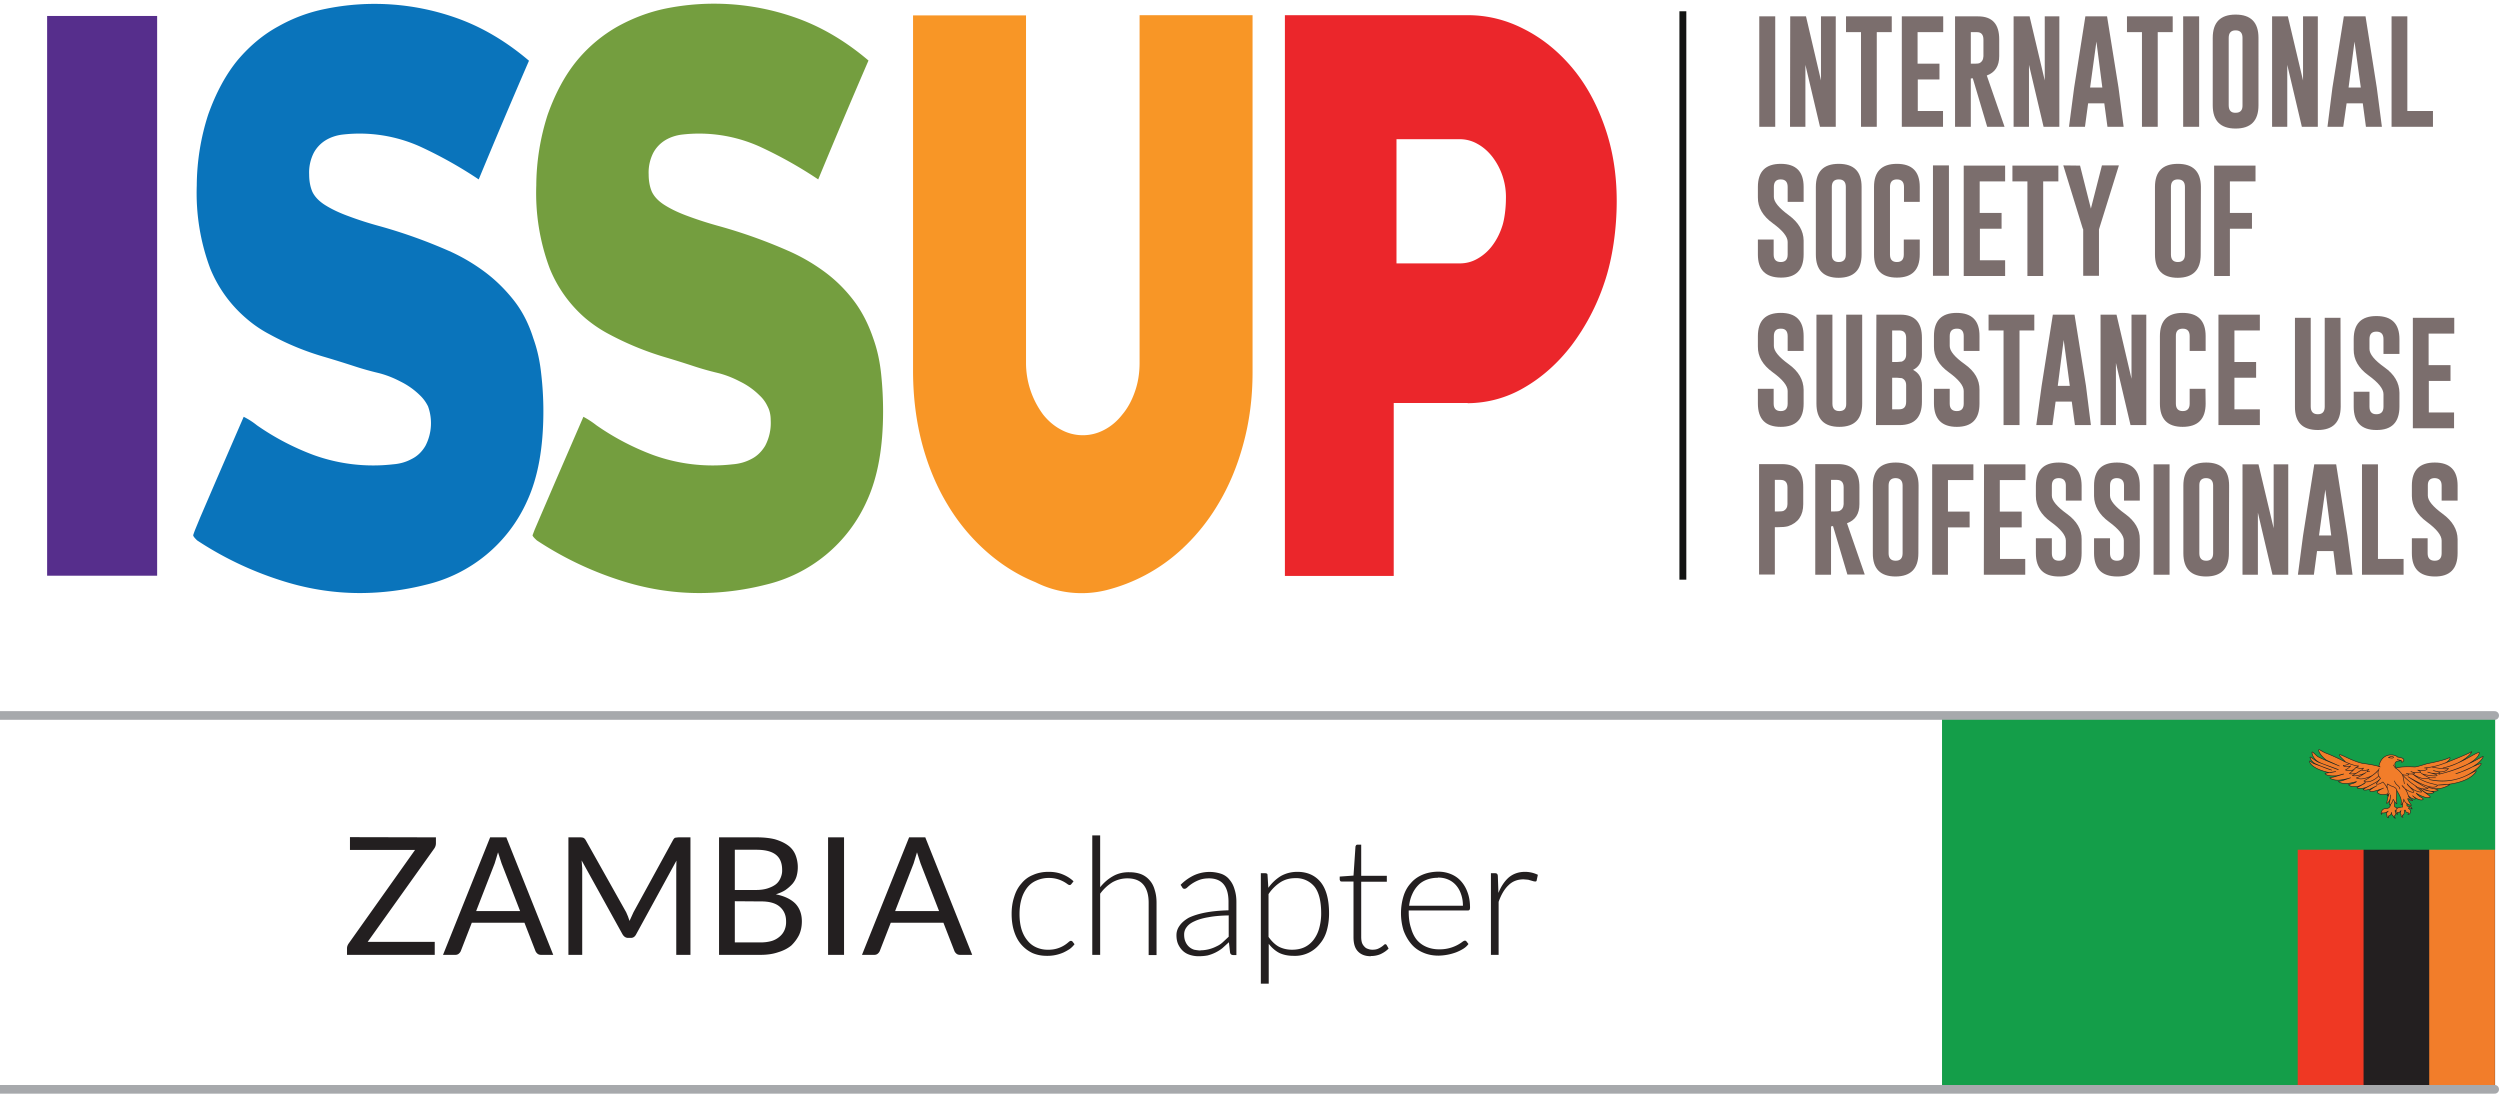 <svg xmlns="http://www.w3.org/2000/svg" xml:space="preserve" style="fill-rule:evenodd;clip-rule:evenodd;stroke-linecap:round;stroke-linejoin:round;stroke-miterlimit:2" viewBox="0 0 1268 555"><path d="M985.3 364.2h280.1v186.9H985.3z" style="fill:#ef3823;fill-rule:nonzero"/><path d="M1198.8 364.2h66.7v186.9h-66.7z" style="fill:#231f20;fill-rule:nonzero"/><path d="M1232.1 364.2h33.3v186.9h-33.3z" style="fill:#f27d2a;fill-rule:nonzero"/><path d="M985 364.2h280.5V431h-100.1V551H985z" style="fill:#149e49;fill-rule:nonzero"/><path d="m1214.6 409.2 1.3.7c.8-.5 2.4-.3 2.4-.4l.3-.3v-1.7q-.5.7-.8.6c.5-2.6-.3-4-2.2-7.3q0 3-.2 5c.3 1 .2.9.3 1.9q-.6-.3-1.1-1.1s-.2 2.2 0 2.6m7.4-4.7c.8 1.3 1.4 1 1.7 1.5-.8.5-1.8-.9-2.4-1-.5.4 1.8 3.3 1.8 3.5 0 0-1.2-.1-2.3-.9v1.1s.2.3 1.5.4c1.1.1 1.2 1.6 1 1.2-.3-.4-1.2-.7-1.2-.7s-.7 0-.5.5c1.3.5 1 1.7.8 2.3-.3.7-1.1.7-1.1.7s.6-.7 0-1c-1 .3-1.2-1-1.2-1s-.2-.5-.7 0c.4 2.2-.9 2.4-.9 2.4s-.2.6.3 1c-1.3 0-.9-1.1-1-1.4-.2 0-.6-.5 0-2-1 1.5-1.9 1-1.9 1l.1 1c-.7-.5-.7-.7-.7-1.7v-.5l-.6.4c1.2 1.6-.2 2.5-.2 2.5s-.1.7.5 1.2c-1-.1-1-1-1-1s-1-.4-1.1-2c0 1.7-1.5 1.9-1.5 1.9s-.3.4.1.9c-1.2-.3-.8-1.4-.8-1.4s-1-.6.6-2c-1.7 1.2-2.7.9-3 .9l-.5.8c-.2-1 0-1 0-1s.2-2 2.3-2 2.2-1.4 2.4-2.1q-.5.4-.6.2c-.3-.1.8-3.9.5-5 .3 3.3-2 4.6-1.9 4.2l.6-3 .7-2-1 1.3c-.2.2.4-1.3.1-1.1-.5.4-4 1-5.2-.8 0-.7 3.5-2.2 3.2-2.1-.5.3-7 2.8-6.9 1.3-.4-.3 3.7-2.6 3.6-2.5l-3.6 1.8c-.1 0-2.9.9-3.4.1-.1-.2 7.9-4.1 8-4.7-.6.8-6.3 3.6-6.5 3.7s-3.6 1-4.6.2c-.2-.2 4.5-2.3 4.2-2.8a9 9 0 0 1-4.5 2.2h-2c-1.3-.2-2-.9-2-1s3.4-.7 4-1.6c-6.9 2.2-9.2.1-9.1-.1l1.7-.3 4.4-1.5c.1 0-4.3 1.3-6.7 1.2-2.6-.1-3.9-1-3.8-1.3l2-.3 5-1.5c.2-.2-3.2.9-3.8.9-5 .3-5.7-1-5.6-1.3l2-.3 3.4-.6c.1 0-3 .7-3.2.6-8.7-1.9-10.1-5-10.1-5.7s.8.5 2.2 1.1l9 3.3c-3.4-1-7-2.7-8-3.1-1.9-.8-3.3-3.3-2.9-3.5s2.7 2 4.5 2.7l9.8 3.7c0-.2-8.2-3-8.9-3.4-4.1-1.6-4.7-5.3-4.4-5.6.5-.1 2 1.8 3 2.4.7.4 2 1.1 10.8 4.7l-6.5-2.9a14 14 0 0 1-3.5-3.7q-.8-1.5-.3-1.7c.5 0 2 1.3 4.1 2q4.3 1.7 9.3 4.3c.2-.1-3.7-3.4-3-3.7.6-.4 6 3 11.3 4.3 2 .3 7.3 1 9.3 1.9l-.6-.5c1.6-7 8-6.1 9.5-4.5 4.7.5 3 2.4 2 2.7.5-1.4-1.5-1-2.2-1.5l1.7.6q-.6.2-1.3.2c-.9.1-2.5.9-1 3.6 0 0 2-1 9.4-.6.8.1 5.1-1.3 6.5-1.7 2.2-.4 9-1.8 11-3 1.3-.2-.4 2.1-2 2.7 0 0 12.3-4.8 13.4-5.8.5.6-4.6 6.3-14.5 8.3 9-1.9 16.7-8 18.2-7.8.5 0 .4 6-20.2 11 14.2-3.4 22.4-9.7 22.4-9 0 .3-1.4 4.9-13.9 8.7 3.5-.7 13-6 12.9-5 .3.4-9.2 11.6-26.3 8 13.7 3.2 22.5-4.6 23.8-4.5.2 0-2.6 6.9-19.7 7.3 8.2-.8 5.8 0 5.8 0s-4.8 3.4-10.7 1c4.6 1.2 5.1 1.3 5.2 1.6-.3.5-4.1 1.2-7.7-.6 2.4 1 5.5 1.3 5.6 1.7-.4.4-2.1.8-3 .6q-1.4-.2-4.3-2.8c1.7 2 6 4 5.3 4.7-1.8.8-5.6-1.2-7-2.1 2 2.5 4 2.3 3.4 3.3-1.8.7-4.6-1.4-5.2-2 0 .2 1.8 1.3 1.2 1.7-1.6.1-3.3-1.6-3.3-1.6q0 .4.4.8" style="fill:#f27d2a;fill-rule:nonzero"/><path d="m1214.6 409.2 1.3.7c.8-.5 2.4-.3 2.4-.4l.3-.3v-1.7q-.5.7-.8.6c.5-2.6-.3-4-2.2-7.3q0 3-.2 5c.3 1 .2.9.3 1.9q-.6-.3-1.1-1.1s-.2 2.2 0 2.6" style="fill:none;stroke:#231f20;stroke-width:.3px"/><path d="M1222 404.5c.8 1.3 1.4 1 1.7 1.5-.8.5-1.8-.9-2.4-1-.5.4 1.8 3.3 1.8 3.5 0 0-1.2-.1-2.3-.9v1.1s.2.3 1.5.4c1.1.1 1.2 1.6 1 1.2-.3-.4-1.2-.7-1.2-.7s-.7 0-.5.5c1.3.5 1 1.7.8 2.3-.3.7-1.1.7-1.1.7s.6-.7 0-1c-1 .3-1.2-1-1.2-1s-.2-.5-.7 0c.4 2.2-.9 2.4-.9 2.4s-.2.6.3 1c-1.3 0-.9-1.1-1-1.4-.2 0-.6-.5 0-2-1 1.5-1.9 1-1.9 1l.1 1c-.7-.5-.7-.7-.7-1.7v-.5l-.6.4c1.2 1.6-.2 2.5-.2 2.5s-.1.7.5 1.2c-1-.1-1-1-1-1s-1-.4-1.1-2c0 1.7-1.5 1.9-1.5 1.9s-.3.4.1.9c-1.2-.3-.8-1.4-.8-1.4s-1-.6.6-2c-1.7 1.2-2.7.9-3 .9l-.5.8c-.2-1 0-1 0-1s.2-2 2.3-2 2.2-1.4 2.4-2.1q-.5.4-.6.2c-.3-.1.8-3.9.5-5 .3 3.3-2 4.6-1.9 4.2l.6-3 .7-2c-.2.5-1 1.3-1 1.3-.2.2.4-1.3.1-1.1-.5.4-4 1-5.2-.8 0-.7 3.5-2.2 3.2-2.1-.5.3-7 2.8-6.9 1.3-.4-.3 3.7-2.6 3.6-2.5l-3.6 1.8c-.1 0-2.9.9-3.4.1-.1-.2 7.9-4.1 8-4.7-.6.8-6.3 3.6-6.5 3.7s-3.6 1-4.6.2c-.2-.2 4.5-2.3 4.2-2.8a9 9 0 0 1-4.5 2.2h-2c-1.3-.2-2-.9-2-1s3.4-.7 4-1.6c-6.9 2.2-9.2.1-9.1-.1l1.7-.3 4.4-1.5c.1 0-4.3 1.3-6.7 1.2-2.6-.1-3.9-1-3.8-1.3l2-.3 5-1.5c.2-.2-3.2.9-3.8.9-5 .3-5.7-1-5.6-1.3l2-.3 3.4-.6c.1 0-3 .7-3.2.6-8.7-1.9-10.1-5-10.1-5.7s.8.5 2.2 1.1l9 3.3c-3.4-1-7-2.7-8-3.1-1.9-.8-3.3-3.3-2.9-3.5s2.7 2 4.5 2.7l9.8 3.7c0-.2-8.2-3-8.9-3.4-4.1-1.6-4.7-5.3-4.4-5.6.5-.1 2 1.8 3 2.4.7.4 2 1.1 10.8 4.7l-6.5-2.9a14 14 0 0 1-3.5-3.7q-.8-1.5-.3-1.7c.5 0 2 1.3 4.1 2q4.3 1.7 9.3 4.3c.2-.1-3.7-3.4-3-3.7.6-.4 6 3 11.3 4.3 2 .3 7.3 1 9.3 1.9l-.6-.5c1.6-7 8-6.1 9.5-4.5 4.7.5 3 2.4 2 2.7.5-1.4-1.5-1-2.2-1.5l1.7.6q-.6.2-1.3.2c-.9.1-2.5.9-1 3.6 0 0 2-1 9.4-.6.8.1 5.1-1.3 6.5-1.7 2.2-.4 9-1.8 11-3 1.3-.2-.4 2.1-2 2.7 0 0 12.3-4.8 13.4-5.8.5.6-4.6 6.3-14.5 8.3 9-1.9 16.7-8 18.3-7.8.4 0 .3 6-20.4 11 14.3-3.4 22.5-9.7 22.5-9 0 .3-1.4 4.9-13.9 8.7 3.5-.7 13-6 12.9-5 .3.4-9.2 11.6-26.3 8 13.7 3.2 22.5-4.6 23.8-4.5.2 0-2.6 6.9-19.7 7.3 8.2-.8 5.8 0 5.8 0s-4.8 3.4-10.7 1c4.6 1.2 5.1 1.3 5.2 1.6-.3.5-4.1 1.2-7.7-.6 2.4 1 5.5 1.3 5.6 1.7-.4.4-2.1.8-3 .6q-1.4-.2-4.3-2.8c1.7 2 6 4 5.3 4.7-1.8.8-5.6-1.2-7-2.1 2 2.5 4 2.3 3.4 3.3-1.8.7-4.6-1.4-5.2-2 0 .2 1.8 1.3 1.2 1.7-1.6.1-3.3-1.6-3.3-1.6q0 .4.4.8" style="fill:none;stroke:#231f20;stroke-width:.3px"/><path d="M1189.7 386.5s4.6 2.2 6.6 2c-.5.5-1.3.7-1.3.7.5.2 1.8.8 3.8.4l-1 1s1.7.6 3.7-.4l-1 1.2h1.4" style="fill:none;stroke:#231f20;stroke-width:.3px"/><path d="M1191.5 387.3s-1.3 1-3 .9c.5 1.4 3.8.3 3.8.3s-1.6 1.6-2.7 2c.6.4 3.5.3 4 0s1.4-1.3 1.4-1.3-3 3.2-3.4 3.1c0 .4 3 .3 3.8-.3.6-.5 2.3-1.4 2.3-1.4s-4.4 2.8-4.6 2.8c1.7.4 5-.4 7-1.6-3 1.9-3.4 2.2-5 2.8 1.5.3 2.2 1.2 7-.7 2.7-1.2 4.2-3.3 4.2-3.3-1.7 2-4.4 3.8-7.3 5.5-.2.4 3.2 1.6 7.4-2.4" style="fill:none;stroke:#231f20;stroke-width:.3px"/><path d="M1206.7 389.8c0 .4-1.7 2.5.7 5-2.2 2.5-2.2 2.8-2.2 2.8s1.2.7 3.4-1c3.7 4 2.5 5.9 2.5 5.9" style="fill:none;stroke:#231f20;stroke-width:.3px"/><path d="M1210.8 399.6s-.4-.4.2-2q1 .6 1.4.9c.3.2 3 .6 3.2 2.3M1214.5 396.1s.3 1.3 1.5 2.2 1.2 1.9 1.2 1.9M1212.5 408c.5-.5 1.2-1.7 1.3-2.6l.8 1.2M1218.5 407.5q.7-1.1.7-2.2c.2 1 1 1.9 1.6 2.3M1214 388s.4 1.2 1.5 1.9c1.3.7 3 3 3.2 3.3l.8 4.3M1240.1 387a35 35 0 0 1-10.4 2.5c2.7 0 1.2 2-3.4 1.1 2.2 1.1 1.4 1.3 1.4 1.3s-3.9.2-4.9-.6c2.6.9 1.6 1.2 1.6 1.2s-2.7.3-3.9-.3c1.9.6 1 .9 1 .9s-1.6.2-2.9-.2" style="fill:none;stroke:#231f20;stroke-width:.3px"/><path d="M1233.7 389.1c.1 0 6.2 1.3 8.2.7-2.6 3.1-7.7 1-7.7 1 2.5.7 2.6.7 3.4 1.3.3.6-4.6.3-6.3-.5 4.5 1.3 4.6 1.2 4.8 1.7.2.7-7.4-.2-8-1.1 2 1.4 3 1.7 4.2 2.4-1.4.5-3.9 1-8.5-2 6 5.2 11.6 4.8 12.5 5.8-2.2 2.8-10.4-1.8-14.2-4-3.8-2.4 8.3 5.5 9.4 5.4-1 .8-4.4.3-6.2-1M1214 384.1s-.6-1.2-2.6.2c1 0 2.2.6 2.6-.2" style="fill:none;stroke:#231f20;stroke-width:.3px"/><path d="M1221.6 403.7c-.6-1.2-.6-2.8-3.3-5.3 1.8 2.6 5.8 4 6 3.3s-3.6-3.6-3.4-4.2c.8 1.4 4.5 4.5 7.3 4.2.2-.6-2.2-1.8-2.9-3a34 34 0 0 1-6.6-5.5M1235.3 394.5h-3.1M1216 409.9q-.7.3-.7 1" style="fill:none;stroke:#231f20;stroke-width:.3px"/><path d="M851.8 5.7h3.5V294h-3.5z" style="fill:#131413;fill-rule:nonzero"/><path d="M892.3 8.3h8.1v56h-8.1zM908 8.3h8l7.6 32.5V8.3h7.5v56h-8l-7.4-31.4v31.4h-7.8zM959.5 8.3v8h-7.6v48h-8v-48h-7.6v-8zM964.6 8.3h21v8h-13v16h11.1v8h-11v16h12.8v8h-20.9zM999.6 16.3v16h1.9q1.6 0 2.3-.2 2.1-.9 2.2-3.6v-8.4q0-3.9-3.5-3.8zm-8-8h11.7q10.8 0 10.7 11.8v8.4q0 7.5-6.3 9.8l9 26h-8.8l-7.3-24.6-1 .1v24.5h-8zM1021.3 8.3h8.1l7.7 32.5V8.3h7.4v56h-8l-7.4-31.4v31.4h-7.8zM1066.3 44.4l-3-23.3-3.2 23.3zm8.2 0 2.6 19.9h-8.2l-1.6-11.9h-8.2l-1.6 11.9h-8.1l2.6-19.8 5.7-36.2h11zM1102 8.3v8h-7.6v48h-8v-48h-7.6v-8zM1107.3 8.3h8.1v56h-8.1zM1137.4 19.2q0-3.8-3.5-3.8t-3.5 3.8v34.2q0 3.9 3.5 3.8 3.6 0 3.5-3.8zm8.1 34.2q0 11.8-11.6 11.8t-11.6-11.8V19.2q0-11.8 11.6-11.8t11.6 11.8zM1152.4 8.3h8l7.7 32.5V8.3h7.5v56h-8.1l-7.4-31.4v31.4h-7.7zM1197.4 44.4l-3.2-23.3-3 23.3zm8.1 0 2.6 19.9h-8.1l-1.6-11.9h-8.2l-1.7 11.9h-8l2.5-19.8 5.8-36.2h11zM1213 64.3v-56h8v48h13v8zM891.6 94.8q0-11.7 11.6-11.7t11.6 11.7v7.6h-8.1v-7.6q0-3.8-3.5-3.8h-.1q-3.4 0-3.4 3.8v5.1q0 3.7 7.5 9.2t7.6 12.9v7q0 11.9-11.6 11.8t-11.6-11.7v-7.6h8v7.6q0 3.8 3.6 3.8 3.5 0 3.5-3.8v-6.4q0-4-7.6-9.5t-7.5-13.1zM936.2 94.8q0-3.8-3.5-3.8h-.1q-3.5 0-3.5 3.8v34.3q0 3.8 3.5 3.8 3.6 0 3.6-3.8zm8 34.3q0 11.7-11.6 11.8-11.6 0-11.6-11.8V94.8q0-11.7 11.6-11.7t11.6 11.7zM973.7 129q0 11.8-11.6 11.8t-11.6-11.7V94.8q0-11.7 11.6-11.7t11.6 11.7v7.6h-8v-7.6q0-3.8-3.6-3.8-3.5 0-3.5 3.8v34.3q0 3.8 3.5 3.8t3.5-3.8v-7.6h8.1zM980.4 83.9h8.1v56h-8.1zM996 84h21v8h-12.9v16h11.1v8h-11v16h12.8v8h-21zM1044 84v8h-7.7v48h-8V92h-7.6v-8zM1055 84l5.5 21.8 5.6-21.9h8.6l-9.9 31.8-.2.7v23.5h-8v-23.5l-.3-.7-9.8-31.8zM1123 84h21v8h-13v16h11.2v8H1131v24h-8zM1108.2 94.8q0-3.8-3.6-3.8-3.5 0-3.5 3.8v34.3q0 3.8 3.5 3.8 3.6 0 3.6-3.8zm8 34.3q0 11.7-11.6 11.8-11.6 0-11.6-11.8V94.8q0-11.7 11.6-11.7t11.7 11.7zM891.6 170.5q0-11.8 11.6-11.8t11.6 11.8v7.5h-8.1v-7.5q0-3.9-3.5-3.8h-.1q-3.4 0-3.4 3.8v5q0 3.8 7.5 9.2t7.6 13v7q0 11.8-11.6 11.8t-11.6-11.8v-7.5h8v7.5q0 3.8 3.6 3.8 3.5 0 3.5-3.8v-6.4q0-4-7.6-9.5t-7.5-13zM944.5 204.7q0 11.8-11.6 11.8t-11.6-11.8v-45.1h8.1v45.1q0 3.8 3.5 3.8 3.6 0 3.5-3.8v-45.1h8.1zM959.7 191.6v16h3.6q3.5 0 3.5-3.8v-8.4q0-2.7-2.2-3.6l-2.3-.2zm0-24v16h2.6l2.3-.2q2.2-.9 2.2-3.6v-8.4q0-3.8-3.5-3.8zm-8-8H964q10.8 0 10.8 11.8v8.4q0 5.6-4.5 7.8 4.5 2.3 4.5 7.8v8.4q0 11.8-11.3 11.8h-12zM980.9 170.5q0-11.8 11.5-11.8 11.7 0 11.6 11.8v7.5h-8v-7.5q0-3.9-3.5-3.8-3.6 0-3.6 3.8v5q0 3.8 7.6 9.2t7.5 13v7q0 11.8-11.5 11.8t-11.6-11.8v-7.5h8v7.5q0 3.8 3.6 3.8 3.5 0 3.5-3.8v-6.4q0-4-7.6-9.5t-7.5-13zM1031.8 159.6v8h-7.5v48h-8.1v-48h-7.6v-8zM1049.8 195.7l-3.1-23.3-3 23.3zm8.2 0 2.5 19.9h-8.1l-1.6-11.9h-8.2l-1.6 11.9h-8.2l2.7-19.8 5.7-36.2h11zM1065.4 159.6h8.1l7.6 32.5v-32.5h7.5v56h-8l-7.4-31.5v31.5h-7.8zM1118.7 204.7q0 11.8-11.7 11.8-11.5 0-11.5-11.8v-34.2q0-11.8 11.5-11.8 11.7 0 11.7 11.8v7.5h-8.1v-7.5q0-3.8-3.5-3.8-3.6 0-3.5 3.8v34.2q0 3.8 3.5 3.8t3.5-3.8v-7.5h8zM1125.2 159.6h21v8h-12.9v16h11v8h-11v16h12.9v8h-21zM1187.2 206.3q-.1 11.8-11.6 11.8-11.7 0-11.6-11.8v-45.1h8v45q0 3.9 3.6 3.9 3.5 0 3.5-3.8v-45.1h8zM1193.8 172q0-11.7 11.5-11.7 11.7 0 11.7 11.7v7.5h-8.1V172q0-3.8-3.6-3.8-3.5 0-3.5 3.8v5q0 3.9 7.6 9.3 7.5 5.3 7.6 12.9v7q0 12-11.7 11.9-11.5 0-11.5-11.8v-7.6h8v7.6q0 3.8 3.5 3.8 3.6 0 3.6-3.8v-6.4q0-4-7.6-9.5t-7.5-13.1zM1223.8 161.2h21v8h-13v16h11.1v8h-11v16h12.8v8h-20.9zM900.2 243.4v16h1.9q1.6 0 2.3-.2 2.2-1 2.2-3.5v-8.5q0-3.8-3.5-3.8zm-8-8h11.7q10.8 0 10.7 11.8v8.5q0 8.6-7.7 11.2-1.8.5-5.4.5h-1.3v24h-8zM928.7 243.4v16h1.9q1.6 0 2.3-.2 2.1-1 2.2-3.5v-8.5q0-3.8-3.5-3.8zm-8-8h11.7q10.8 0 10.7 11.8v8.5q0 7.4-6.3 9.7l9 26H937l-7.3-24.6-1 .2v24.5h-8zM965 246.3q0-3.7-3.5-3.8-3.6 0-3.6 3.8v34.3q0 3.8 3.6 3.8 3.5 0 3.5-3.8zm8 34.3q0 11.7-11.5 11.8-11.7 0-11.6-11.8v-34.3q0-11.7 11.6-11.7t11.6 11.7zM980 235.5h20.9v8H988v16h11v8h-11v24h-8zM1006.3 235.5h21v8h-13v16h11.1v8h-11v16h12.8v8h-21zM1032.6 246.3q.1-11.7 11.6-11.7t11.6 11.7v7.6h-8v-7.6q0-3.7-3.5-3.8h-.1q-3.5 0-3.5 3.8v5.1q0 3.7 7.6 9.2t7.5 12.9v7q0 12-11.5 11.9-11.7 0-11.7-11.8V273h8.1v7.6q0 3.8 3.6 3.8 3.5 0 3.5-3.8v-6.4q0-4-7.6-9.5t-7.6-13.1zM1062.1 246.3q0-11.7 11.6-11.7t11.6 11.7v7.6h-8v-7.6q0-3.7-3.6-3.8-3.5 0-3.5 3.8v5.1q0 3.7 7.6 9.2t7.5 12.9v7q0 12-11.6 11.9t-11.6-11.8V273h8.1v7.6q0 3.8 3.5 3.8 3.6 0 3.5-3.8v-6.4q0-4-7.5-9.5t-7.6-13.1zM1092.3 235.5h8.1v56h-8.1zM1122.5 246.3q0-3.7-3.5-3.8-3.6 0-3.5 3.8v34.3q0 3.8 3.5 3.8t3.5-3.8zm8 34.3q0 11.7-11.5 11.8-11.6 0-11.6-11.8v-34.3q0-11.7 11.6-11.7t11.6 11.7zM1137.4 235.5h8.1l7.7 32.4v-32.4h7.4v56h-8l-7.4-31.5v31.5h-7.8zM1182.4 271.6l-3-23.3-3.2 23.3zm8.2 0 2.6 19.9h-8.2l-1.5-12h-8.3l-1.6 12h-8.1l2.6-19.8 5.7-36.2h11.1zM1198 291.5v-56h8.1v48h13v8zM1223.3 246.3q0-11.7 11.6-11.7t11.6 11.7v7.6h-8.1v-7.6q0-3.7-3.5-3.8-3.6 0-3.5 3.8v5.1q0 3.7 7.5 9.2t7.6 12.9v7q0 12-11.6 11.9t-11.6-11.8V273h8v7.6q0 3.8 3.6 3.8 3.5 0 3.5-3.8v-6.4q0-4-7.5-9.5t-7.6-13.1z" style="fill:#7b6e6d;fill-rule:nonzero"/><path d="M23.9 8.1h55.8V292H23.9z" style="fill:#562e8c;fill-rule:nonzero"/><path d="M182.6 300.8q-20.7 0-41-6.7a171 171 0 0 1-41.6-20q-2-1.9-2-2.6 0-.3 1-2.9l2.6-6.3 8-18.6 14-32.3q3.6 1.8 6.7 4.3a129 129 0 0 0 28.8 15.1 89 89 0 0 0 40.3 4.7q5.2-.4 9.4-2.7 4.3-2.1 7-6.7a25 25 0 0 0 1.3-20q-1.6-3.2-4-5.5a38 38 0 0 0-10-7.1q-5.7-3-11.5-4.4-5.9-1.4-11.7-3.3-7.7-2.5-15.1-4.7a136 136 0 0 1-28-11.5q-6.5-3.4-12-8.2a66 66 0 0 1-18.2-25.3 109 109 0 0 1-6.8-42 119 119 0 0 1 5.8-36q6-16.8 15.1-27.8 9.3-10.9 20.6-17 11.2-6.3 23.8-8.8a124 124 0 0 1 65.2 4.2q20 6.8 38 22.1A3942 3942 0 0 0 242.8 91 216 216 0 0 0 213 74.3a75 75 0 0 0-39.6-6q-4.4.6-8 2.7a17 17 0 0 0-6.2 6.4 22 22 0 0 0-2.4 11q0 5 1.6 8.8 1.9 4 6.8 7 5 3.1 12 5.6 7.2 2.7 15.7 5a262 262 0 0 1 36 13A96 96 0 0 1 246 138q8 6 14.5 14.2t10 19.4q3 8.3 4 18 1.1 9.5 1.1 19 0 27.6-8.2 45.4a75 75 0 0 1-51.5 42.6 137 137 0 0 1-33.4 4.2" style="fill:#0a74bb;fill-rule:nonzero"/><path d="M354.8 300.8q-20.7 0-41-6.7a171 171 0 0 1-41.5-20q-2.1-1.9-2.2-2.6l1.1-2.9 2.7-6.3 8-18.6 14-32.3q3.4 1.8 6.6 4.3a129 129 0 0 0 28.8 15.1 89 89 0 0 0 40.3 4.7q5.2-.4 9.5-2.7 4.2-2.1 7-6.7a25 25 0 0 0 2.8-13q0-4-1.6-7-1.5-3.2-4-5.5a37 37 0 0 0-10-7.1q-5.7-3-11.5-4.4-5.9-1.4-11.7-3.3-7.6-2.5-15-4.7a150.9 150.9 0 0 1-28-11.5q-6.5-3.4-12.2-8.2a66 66 0 0 1-18.1-25.3 109 109 0 0 1-6.8-42 119 119 0 0 1 5.8-36q6-16.8 15.2-27.8a74 74 0 0 1 20.5-17Q325 7 337.3 4.4a124 124 0 0 1 65.2 4.2q20 6.8 38 22.1A3943 3943 0 0 0 415 91a216 216 0 0 0-29.8-16.7 75 75 0 0 0-39.6-6q-4.4.6-8 2.7a17 17 0 0 0-6.2 6.4 22 22 0 0 0-2.4 11q0 5 1.6 8.8 1.9 4 6.8 7 5 3.1 12 5.6 7.3 2.7 15.7 5a259 259 0 0 1 36 13 96 96 0 0 1 17.3 10.2q8.1 6 14.4 14.2t10.1 19.4q3 8.3 4 18 1 9.5 1 19 0 27.6-8.2 45.4a75 75 0 0 1-51.5 42.6 137 137 0 0 1-33.4 4.2" style="fill:#749e3f;fill-rule:nonzero"/><path d="M635.3 188.8q0 19.3-4.7 36.4-4.6 17.1-13 30.9a101 101 0 0 1-19.7 23.8 88 88 0 0 1-36.7 19.4 52 52 0 0 1-36-4q-13.3-5.4-24.7-15.4a100 100 0 0 1-19.8-23.8q-8.4-13.8-13-31-4.5-17-4.6-36.3V7.8h57.3V184a44 44 0 0 0 8.7 26.3q4 5 9.2 7.7a23 23 0 0 0 21.8 0q5.2-2.7 9.1-7.7 4-4.7 6.4-11.6 2.4-6.7 2.4-14.7V7.7h57.3z" style="fill:#f89626;fill-rule:nonzero"/><path d="M740.4 70.6h-32.1v63h32q5 0 9.1-2.4a24 24 0 0 0 7.4-6.5q3.2-4.2 5-9.6c1.3-3.6 2-9.8 2-14.1a33.5 33.5 0 0 0-6.9-21.5q-3.3-4.2-7.5-6.5a18 18 0 0 0-9-2.4m4 133.8h-37.5v87.7h-55.2V7.7h92.7q14.9 0 28.5 7 13.5 6.8 24.1 19.2 10.5 12.3 16.7 29.8Q820 81.2 820 102c0 14-2.1 29.3-6.3 41.5a111 111 0 0 1-16.7 31.8q-10.5 13.6-24.1 21.4a57 57 0 0 1-28.5 7.8" style="fill:#eb262b;fill-rule:nonzero"/><path d="M0 362.9h1265.3M0 552.5h1265.3" style="fill:none;stroke:#a7a9ac;stroke-width:4.4px;stroke-linecap:butt;stroke-linejoin:miter"/><path d="M221.1 424.7v3q0 1.4-.8 2.6l-33.8 47.4h34v6.6H176V481q0-1.2.8-2.4l33.7-47.5h-33v-6.5zM241.5 462.1h22.3l-9.4-24.2-1.8-5.6-1.7 5.6zm39.1 22.2h-6.2q-1.1 0-1.8-.6t-1-1.3L266 468h-26.7l-5.6 14.4q-.3.7-1 1.3t-1.7.6h-6.3l23.9-59.6h8.2zM318.5 464.8l.8 2.3 2-4.4 20.1-36.7q.6-1 1.1-1.1t1.7-.2h6v59.6H343v-43.8l.1-4-20.4 37.3q-1 2-2.9 1.9h-1.2q-1.8 0-2.9-1.9L295 436.4l.3 4v43.9h-7v-59.6h5.9q1 0 1.6.2t1.2 1.1l20.6 36.7zM372.7 457.1V478h13q3.3 0 5.9-.8a11 11 0 0 0 4-2.3q1.6-1.4 2.4-3.4t.7-4.3q0-4.5-3.2-7.3t-9.9-2.7zm0-5.7h10.7q3.4 0 5.9-.8t4.1-2 2.5-3.3.8-4.1q0-5.2-3.2-7.7t-9.8-2.5h-11zm-8 32.9v-59.6h19q5.5 0 9.4 1 4 1.2 6.6 3.1t3.8 4.9a17 17 0 0 1 .5 10.8q-.6 2-2 3.7-1.5 1.7-3.6 3.2-2 1.3-4.9 2.2 6.5 1.3 9.9 4.7 3.3 3.5 3.3 9 0 3.8-1.4 6.9-1.5 3-4 5.4-2.7 2.2-6.7 3.4-3.8 1.3-8.8 1.3zM420 424.7h8.1v59.6H420zM454 462.1h22.3l-9.4-24.2-1.8-5.6-1.7 5.6zm39.1 22.2h-6.2q-1.1 0-1.8-.6t-1-1.3l-5.6-14.4h-26.7l-5.6 14.4q-.3.7-1 1.3t-1.7.6h-6.3l23.9-59.6h8.2zM543.4 448.4l-.4.4-.5.1q-.4 0-1.1-.5a16 16 0 0 0-5-2.5 15 15 0 0 0-4.4-.6 15 15 0 0 0-6.3 1.3q-2.8 1.2-4.7 3.6a17 17 0 0 0-2.9 5.8q-1 3.4-1 7.6 0 4.3 1 7.7 1 3.3 3 5.7 1.8 2.3 4.5 3.5a14 14 0 0 0 5.9 1.2 15 15 0 0 0 10.4-3.8q.8-.7 1.2-.7.6 0 .9.4l1 1.3a12 12 0 0 1-2.4 2.4q-1.5 1-3.2 1.8a20 20 0 0 1-8.5 1.7q-3.9 0-7.2-1.4-3.2-1.5-5.6-4.2t-3.7-6.7q-1.3-3.9-1.3-9 0-4.7 1.3-8.6 1.2-4 3.6-6.7 2.4-3 5.9-4.4 3.5-1.6 8-1.6 4 0 7.1 1.3 3.2 1.3 5.5 3.5zM554 484.3v-60.6h4V450q2.8-3.5 6.5-5.6t8.3-2q3.4 0 6 1a11 11 0 0 1 4.3 3.1q1.8 2 2.6 5 .9 2.8.9 6.4v26.5h-4v-26.5q0-5.9-2.6-9.1-2.7-3.3-8.2-3.3-4 0-7.6 2a22 22 0 0 0-6.2 5.8v31zM608.8 482a18 18 0 0 0 8.2-2q1.8-.8 3.2-2.1l3-2.8v-10.8q-6 .1-10.2.9-4.2.7-7 2-2.8 1.2-4.1 3a6 6 0 0 0-1.3 3.9q0 2.1.7 3.6a7 7 0 0 0 4.4 4q1.5.3 3.1.4m16.7 2.3q-1.3 0-1.6-1.2l-.6-5.3-3.3 3a20 20 0 0 1-7.5 3.7q-2.1.4-4.7.4a14 14 0 0 1-4-.6q-2.1-.6-3.6-1.9t-2.5-3.3-1-4.9q0-2.6 1.6-4.8 1.5-2.2 4.6-4 3.3-1.6 8.2-2.6 5.1-1 12-1.2v-4.3q0-5.8-2.4-8.8t-7.3-3.1q-3 0-5.1.8a18 18 0 0 0-6 3.7q-.8.8-1.5.8-.9 0-1.2-.8l-.8-1.2a24 24 0 0 1 6.9-4.9 19 19 0 0 1 14-.6q2.5 1 4 3 1.7 2 2.5 4.9.9 2.8.9 6.2v27zM656.9 445.4q-4.2 0-7.5 2.1a21 21 0 0 0-6 6v21.7q2.5 3.5 5.3 5 3 1.5 6.6 1.5 3.7 0 6.4-1.3t4.6-3.8a17 17 0 0 0 2.8-5.8 28 28 0 0 0 1-7.5q0-9.3-3.4-13.6a12 12 0 0 0-9.8-4.3m-17.4 53.5v-56h2.2q.5 0 .9.2.3.2.3.8l.4 6.4a22 22 0 0 1 6.4-6q3.8-2.1 8.3-2.1 7.6 0 11.9 5.3 4.2 5.3 4.2 15.8 0 4.5-1.1 8.5t-3.5 6.8a16 16 0 0 1-13.4 6.2q-4.2 0-7.3-1.5-3-1.6-5.3-4.6v20.2zM695.3 485q-4.2 0-6.5-2.4-2.3-2.3-2.3-7.2v-28.3h-6q-.4 0-.7-.2l-.3-.7v-1.6l7-.5 1-14.8.3-.6q.3-.3.8-.3h1.8v15.8h13v3h-13v28q0 1.7.4 3 .4 1.1 1.3 2 .7.8 1.8 1.1 1 .4 2.2.4 1.5 0 2.6-.4a11 11 0 0 0 3.2-2q.4-.4.7-.4.4 0 .7.4l1 1.8q-1.5 1.6-4 2.8-2.3 1-5 1M729.4 445.2q-3.2 0-5.8 1t-4.3 2.8a15 15 0 0 0-3 4.5q-1.2 2.6-1.6 5.9H742q0-3.3-1-6a13 13 0 0 0-2.5-4.4 11 11 0 0 0-4-2.9q-2.3-1-5.1-1m0-3q3.4 0 6.4 1.2t5.1 3.5q2.2 2.4 3.4 5.7 1.3 3.4 1.3 7.8 0 .9-.3 1.2t-.8.3h-30v.8q0 4.7 1.2 8.2 1 3.6 3 6 2 2.3 4.9 3.5t6.3 1.2a19 19 0 0 0 11.7-3.7q.9-.7 1.4-.7t.8.4l1 1.3q-1 1.4-2.6 2.4t-3.6 1.8a27 27 0 0 1-9 1.7q-4.2 0-7.7-1.5-3.6-1.5-6-4.3-2.5-2.9-4-6.9a30 30 0 0 1 0-17.6q1.2-3.8 3.7-6.5 2.3-2.7 5.8-4.2t8-1.6M756.2 484.3v-41.4h2.1q.7 0 1 .3t.4 1l.3 8.7q2-5 5.3-7.9 3.4-2.8 8.2-2.8a15 15 0 0 1 6.5 1.5l-.6 2.8q0 .6-.8.6l-.7-.1-2.8-.8-2.3-.2q-4.7 0-7.7 3-3 2.8-5 8.4v26.9z" style="fill:#231f20;fill-rule:nonzero"/></svg>